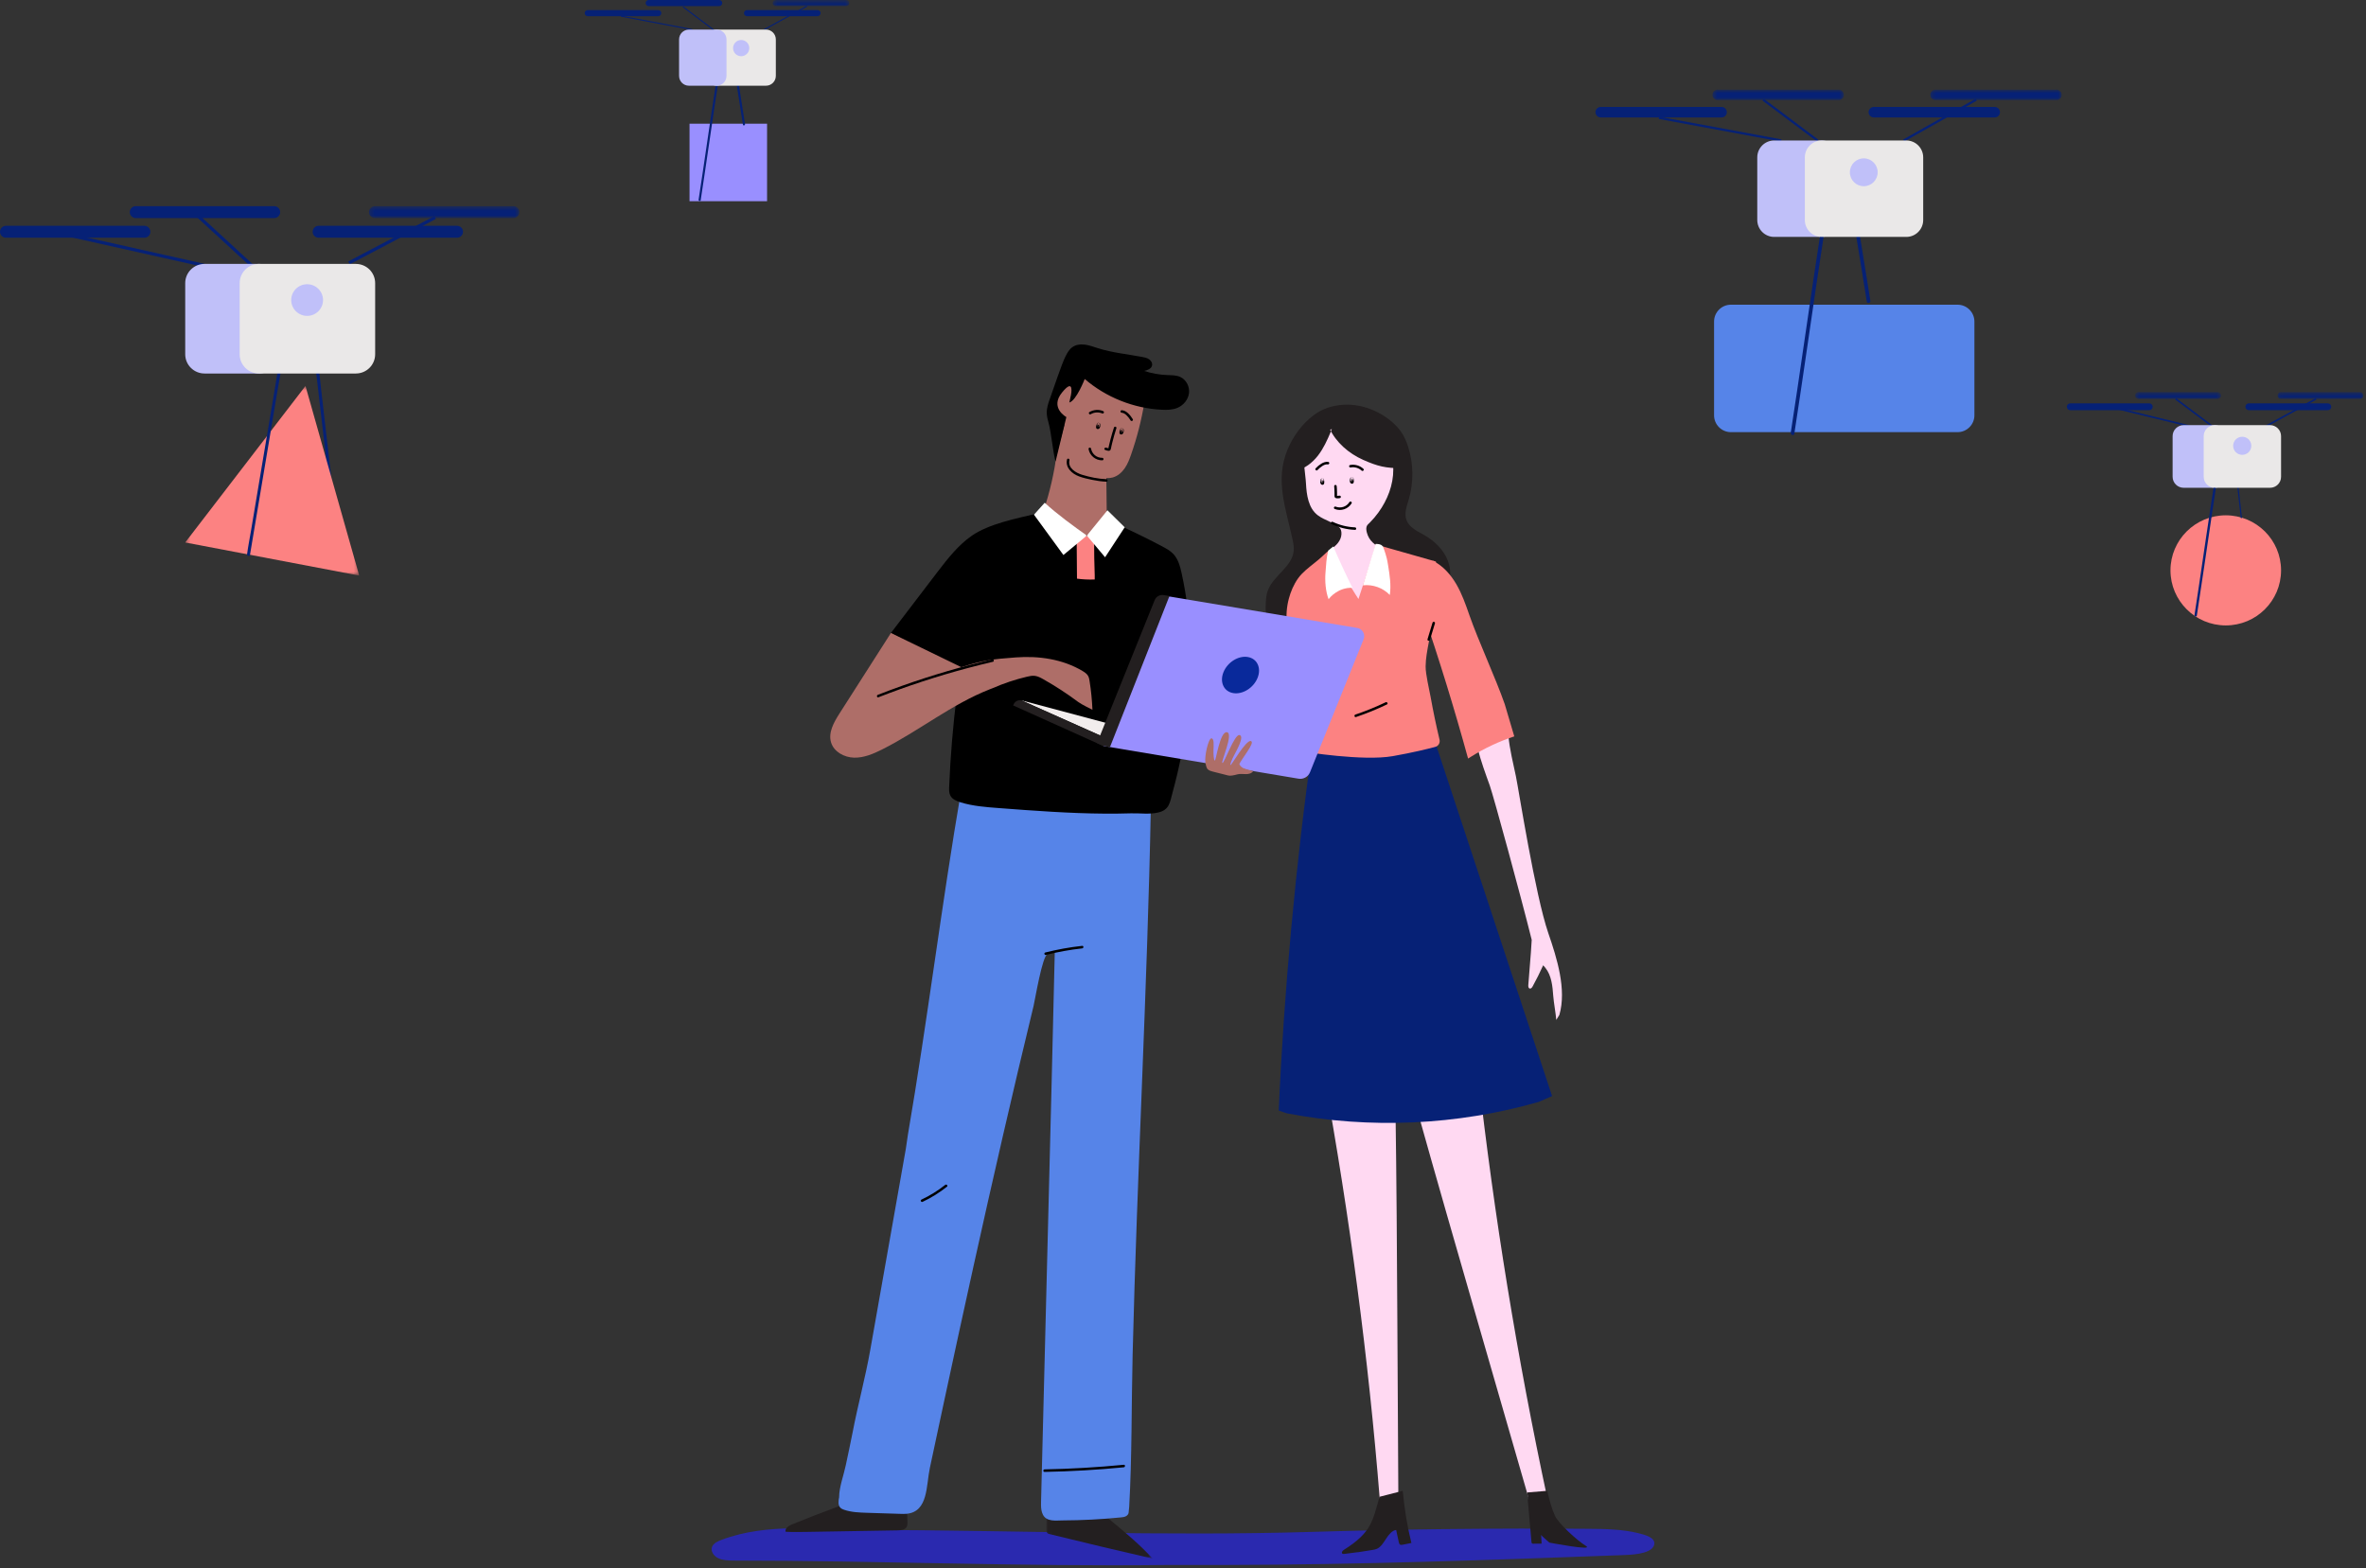 <?xml version="1.0" encoding="UTF-8"?>
<svg width="522px" height="346px" viewBox="0 0 522 346" version="1.1" xmlns="http://www.w3.org/2000/svg" xmlns:xlink="http://www.w3.org/1999/xlink">
    <rect x="0" y="0" width="522" height="346" fill="#333333" stroke="none"/>
    <!-- Generator: Sketch 62 (91390) - https://sketch.com -->
    <title>Group 4</title>
    <desc>Created with Sketch.</desc>
    <defs>
        <polygon id="path-1" points="0.072 0.043 23.512 0.043 23.512 9.98 0.072 9.98"></polygon>
        <polygon id="path-3" points="0.474 0.779 29.456 0.779 29.456 3.097 0.474 3.097"></polygon>
        <polygon id="path-5" points="0.307 0.779 29.289 0.779 29.289 3.097 0.307 3.097"></polygon>
        <polygon id="path-7" points="0.308 0.484 33.484 0.484 33.484 3.118 0.308 3.118"></polygon>
        <polygon id="path-9" points="0.315 0.484 38.702 0.484 38.702 42.323 0.315 42.323"></polygon>
        <polygon id="path-11" points="0.562 0.521 19.506 0.521 19.506 2.027 0.562 2.027"></polygon>
        <polygon id="path-13" points="0.067 0.521 19.01 0.521 19.01 2.027 0.067 2.027"></polygon>
        <polygon id="path-15" points="0.474 0.602 17.377 0.602 17.377 1.951 0.474 1.951"></polygon>
    </defs>
    <g id="Page-1" stroke="none" stroke-width="1" fill="none" fill-rule="evenodd">
        <g id="search-copy" transform="translate(-459, -505)">
            <g id="Group-4" transform="translate(459, 504)">
                <g id="Group-2" transform="translate(157, 77)">
                    <path d="M34.233,261.572 C66.942,261.664 99.732,262.996 132.394,262.016 C152.752,261.405 173.123,261.178 193.491,261.334 C197.112,261.362 200.941,261.424 204.453,262.295 C205.808,262.631 208.626,263.303 207.875,265.086 C207.07,266.996 202.553,267.082 200.792,267.147 C171.805,268.226 142.814,269.247 113.797,269.309 C113.504,269.31 113.211,269.31 112.918,269.31 C108.674,269.317 104.428,269.318 100.183,269.318 C68.33,269.695 36.535,268.344 4.697,268.344 C3.577,268.32 2.408,268.285 1.423,267.802 C0.439,267.319 -0.281,266.238 0.107,265.29 C0.426,264.512 1.34,264.088 2.19,263.768 C12.389,259.931 23.516,261.542 34.233,261.572" id="Fill-1" fill="#2A29AF"></path>
                    <path d="M139.491,13.311 C140.521,13.263 141.563,13.329 142.584,13.503 C146.131,14.105 150.011,16.298 152.103,19.262 C152.812,20.267 153.299,21.412 153.674,22.583 C154.87,26.326 154.918,30.426 153.811,34.196 C153.379,35.666 152.774,37.232 153.278,38.68 C153.833,40.275 155.515,41.128 157,41.937 C162.116,44.725 164.895,50.084 161.421,55.448 C159.463,58.472 156.222,60.416 152.954,61.938 C150.978,62.859 148.925,63.672 146.768,63.986 C145.041,64.238 143.285,64.164 141.546,64.026 C138.299,63.767 135.073,63.283 131.851,62.8 C129.311,62.419 126.756,62.035 124.324,61.213 C123.754,61.021 123.165,60.787 122.779,60.325 C122.233,59.673 122.223,58.741 122.24,57.891 C122.264,56.709 122.293,55.503 122.685,54.387 C123.863,51.032 128.066,49.116 128.423,45.578 C128.507,44.745 128.356,43.908 128.182,43.09 C126.73,36.293 124.22,29.97 127.083,23.157 C128.323,20.207 130.316,17.467 132.903,15.553 C134.815,14.138 137.126,13.422 139.491,13.311" id="Fill-63" fill="#231F20"></path>
                    <path d="M185.66,260.484 C178.818,229.494 173.512,198.178 169.767,166.671 L155.468,168.188 C159.898,184.032 164.459,199.838 169.021,215.643 C169.853,218.526 170.685,221.409 171.517,224.292 C175.041,236.502 178.565,248.713 182.089,260.923 L185.66,260.484 Z" id="Fill-65" fill="#FFD9F2"></path>
                    <path d="M147.848,260.485 C145.571,229.6 141.661,198.39 136.136,166.989 L150.88,168.502 C151.113,184.291 151.203,200.044 151.292,215.796 C151.308,218.67 151.325,221.543 151.341,224.415 C151.41,236.585 151.479,248.754 151.548,260.923 L147.848,260.485 Z" id="Fill-67" fill="#FFD9F2"></path>
                    <path d="M147.367,254.262 C145.818,259.552 145.689,262.087 139.483,265.984 C139.254,266.128 139.016,266.399 139.05,266.64 C139.085,266.889 139.39,266.899 139.636,266.866 C145.364,266.107 140.078,266.897 145.822,265.993 C146.15,265.941 146.483,265.888 146.807,265.737 C147.674,265.332 148.264,264.353 148.827,263.485 C149.39,262.617 150.154,261.685 151.026,261.578 C151.3,262.777 151.331,263.052 151.605,264.251 C151.657,264.479 151.72,264.721 151.903,264.826 C152.067,264.919 152.291,264.879 152.501,264.838 C153.131,264.712 153.761,264.587 154.391,264.462 C153.397,260.448 152.919,257.216 152.475,252.952 L147.367,254.262 Z" id="Fill-69" fill="#231F20"></path>
                    <path d="M180.056,254.864 C180.359,258.62 180.578,260.454 180.88,264.21 C180.89,264.333 180.907,264.47 180.997,264.549 C181.073,264.615 181.176,264.618 181.27,264.617 L183.121,264.6 C182.913,260.809 182.683,257.017 182.433,253.227 L180.056,254.864 Z" id="Fill-71" fill="#231F20"></path>
                    <path d="M179.936,253.317 C180.251,255.326 180.725,257.304 181.04,259.313 C181.104,259.719 181.168,260.127 181.32,260.517 C181.499,260.978 181.796,261.403 182.119,261.808 C182.729,262.573 184.829,264.376 184.829,264.376 C184.829,264.376 194.859,266.3 192.89,265.103 C190.922,263.906 186.812,260.132 186.05,258.439 C185.372,256.933 184.881,255.175 184.362,252.952 L179.936,253.317 Z" id="Fill-73" fill="#231F20"></path>
                    <path d="M136.436,50.16 C136.613,51.379 136.791,52.597 136.968,53.817 C137.06,54.453 137.166,55.122 137.566,55.625 C137.944,56.099 138.527,56.355 139.097,56.56 C140.615,57.106 142.22,57.415 143.833,57.472 C144.405,57.493 145.061,57.443 145.409,56.99 C145.569,56.781 145.636,56.52 145.698,56.265 C146.468,53.058 146.949,49.782 147.136,46.49 C147.169,45.895 147.185,45.262 146.887,44.745 C146.639,44.316 146.211,44.03 145.847,43.694 C145.232,43.123 144.794,42.371 144.579,41.562 C144.466,41.133 144.38,40.695 144.489,40.257 C144.596,39.82 144.941,39.59 145.246,39.281 C145.92,38.602 146.541,37.87 147.102,37.095 C149.1,34.337 150.423,30.99 150.394,27.554 C150.367,24.391 148.945,21.096 146.206,19.505 C145.165,18.9 143.985,18.563 142.795,18.38 C140.511,18.028 138.144,18.231 135.953,18.965 C133.778,19.694 131.641,21.119 130.943,23.301 C130.54,24.561 130.661,25.922 130.789,27.24 C130.886,28.413 131.076,29.566 131.136,30.736 C131.263,33.171 131.657,36.158 133.769,37.719 C134.559,38.304 135.474,38.691 136.364,39.108 C137.048,39.429 137.73,39.773 138.328,40.238 C138.851,40.645 138.988,41.211 138.958,41.871 C138.895,43.289 137.756,44.476 136.601,45.17 L136.436,50.16 Z" id="Fill-75" fill="#FFD9F2"></path>
                    <path d="M136.846,17.406 C137.103,17.993 136.858,18.666 136.608,19.257 C135.83,21.104 134.999,22.954 133.769,24.537 C132.538,26.12 130.855,27.431 128.893,27.853 C128.893,27.853 129.217,16.474 139.101,15.653 C148.985,14.831 152.227,27.291 152.227,27.291 C148.752,27.335 146.916,26.879 143.743,25.466 C140.571,24.052 137.771,21.641 136.304,18.498" id="Fill-77" fill="#231F20"></path>
                    <path d="M185.429,165.845 C176.916,140.077 168.403,114.31 159.889,88.543 C159.889,88.543 153.604,87.891 146.521,88.169 C139.437,88.446 132.558,88.543 132.558,88.543 C128.901,114.316 126.248,143.041 125.122,169.046 L126.852,169.647 C145.258,173.172 164.494,172.302 182.506,167.13 L185.429,165.845 Z" id="Fill-79" fill="#062176"></path>
                    <path d="M129.978,72.457 C130.59,77.659 130.055,84.662 130.666,89.864 C130.666,89.864 143.731,92.003 150.285,90.842 C154.693,90.062 157.975,89.252 159.65,88.805 C160.35,88.619 160.765,87.912 160.598,87.209 C159.86,84.112 159.209,80.996 158.646,77.866 C158.342,76.18 157.509,72.753 157.529,71.038 C157.549,69.289 157.88,67.552 158.209,65.824 C158.815,62.651 159.421,59.477 160.028,56.303 L159.797,47.908 L146.494,44.122 C146.337,45.256 142.71,56.169 142.71,56.169 C142.71,56.169 138.038,49.11 136.816,45.035 C136.816,45.203 135.908,45.678 135.758,45.803 C135.468,46.047 135.204,46.312 134.927,46.577 C134.324,47.153 133.677,47.682 133.026,48.204 C131.738,49.24 130.345,50.272 129.379,51.631 C128.425,52.974 127.756,54.553 127.339,56.139 C126.86,57.963 126.719,59.878 126.931,61.752 C127.156,63.73 127.956,65.468 128.503,67.356 C128.994,69.056 129.486,70.757 129.978,72.457" id="Fill-81" fill="#FC8282"></path>
                    <path d="M143.704,53.155 C145.864,52.899 148.125,53.711 149.626,55.282 C149.955,53.119 149.604,50.917 149.252,48.757 C149.17,48.251 149.087,47.744 148.97,47.244 C148.804,46.536 148.568,45.847 148.333,45.159 C148.245,44.901 148.151,44.635 147.965,44.435 C147.609,44.055 147.026,44.021 146.504,44.015" id="Fill-83" fill="#FFFFFF"></path>
                    <path d="M137.152,44.579 C138.122,46.872 140.914,52.953 141.417,53.706 C138.304,53.552 136.369,55.833 136.126,56.23 C135.459,54.524 135.28,52.138 135.44,50.313 C135.6,48.488 135.598,47.261 136.035,45.482" id="Fill-85" fill="#FFFFFF"></path>
                    <path d="M136.758,39.629 C138.384,40.403 140.144,40.842 141.945,40.916 C142.302,40.931 142.301,40.376 141.945,40.361 C140.246,40.292 138.573,39.881 137.038,39.15 C136.717,38.997 136.435,39.475 136.758,39.629" id="Fill-87" fill="#000000"></path>
                    <path d="M175.808,86.391 C176.014,89.115 176.889,92.618 177.448,95.292 C178.085,98.335 181.675,121.407 184.609,129.937 C186.51,135.462 188.663,142.32 187.04,147.933 L186.353,149.05 C186.251,147.651 185.791,145.178 185.689,143.779 C185.53,141.586 185.315,139.244 183.933,137.531 L183.461,136.996 C182.75,138.578 181.976,140.132 181.14,141.652 C181.001,141.904 180.774,142.196 180.495,142.124 C180.198,142.047 180.16,141.648 180.184,141.343 C180.375,138.946 180.565,136.549 180.756,134.152 L180.935,131.376 C178.618,122.069 172.5,99.61 171.676,97.312 C170.794,94.852 169.669,91.838 169.074,89.293 L175.808,86.391 Z" id="Fill-89" fill="#FFD9F2"></path>
                    <path d="M159.112,47.726 C161.327,48.823 163.043,50.749 164.29,52.881 C165.537,55.012 166.357,57.36 167.168,59.691 C169.173,65.446 172.981,73.621 174.985,79.375 L177.089,86.484 C173.729,87.585 170.506,89.101 167.516,90.988 L166.897,91.379 C163.88,80.393 160.525,69.498 156.838,58.717" id="Fill-91" fill="#FC8282"></path>
                    <path d="M159.051,61.398 C158.684,62.614 158.316,63.83 157.949,65.045 C157.845,65.387 158.381,65.533 158.484,65.192 C158.851,63.977 159.219,62.761 159.586,61.546 C159.69,61.203 159.154,61.057 159.051,61.398" id="Fill-93" fill="#000000"></path>
                    <path d="M142.169,82.213 C144.498,81.429 146.777,80.5 148.992,79.434 C149.313,79.28 149.032,78.802 148.711,78.956 C146.539,80.001 144.306,80.909 142.021,81.678 C141.684,81.792 141.829,82.328 142.169,82.213" id="Fill-95" fill="#000000"></path>
                    <path d="M141.483,29.442 C141.38,29.317 141.186,29.313 141.055,29.391 C140.953,29.453 140.879,29.558 140.846,29.672 C140.788,29.872 140.787,30.086 140.826,30.289 C140.846,30.389 140.884,30.484 140.946,30.565 C141.028,30.672 141.157,30.742 141.294,30.736 C141.466,30.729 141.605,30.62 141.656,30.457 C141.685,30.367 141.688,30.261 141.691,30.167 C141.696,29.955 141.665,29.738 141.603,29.535 C141.577,29.451 141.523,29.389 141.443,29.356 C141.366,29.324 141.266,29.32 141.195,29.369 C141.111,29.429 141.037,29.499 140.992,29.592 C140.948,29.684 140.918,29.786 140.929,29.891 C140.936,29.965 140.955,30.031 141.01,30.086 C141.058,30.135 141.137,30.171 141.206,30.168 C141.278,30.164 141.353,30.141 141.403,30.086 C141.45,30.035 141.491,29.962 141.484,29.891 C141.482,29.866 141.482,29.843 141.485,29.819 C141.481,29.843 141.478,29.868 141.475,29.892 C141.479,29.864 141.487,29.838 141.498,29.811 C141.488,29.833 141.479,29.855 141.47,29.877 C141.48,29.855 141.492,29.835 141.506,29.815 C141.491,29.834 141.476,29.852 141.463,29.871 C141.48,29.848 141.499,29.829 141.521,29.812 C141.503,29.826 141.484,29.841 141.466,29.855 C141.469,29.853 141.472,29.851 141.475,29.848 C141.339,29.793 141.203,29.738 141.068,29.683 C141.096,29.776 141.117,29.87 141.13,29.965 C141.127,29.941 141.124,29.916 141.12,29.892 C141.139,30.038 141.141,30.185 141.123,30.331 C141.126,30.306 141.129,30.281 141.133,30.257 C141.129,30.277 141.125,30.296 141.119,30.315 C141.128,30.294 141.138,30.271 141.147,30.249 C141.142,30.261 141.137,30.27 141.13,30.28 C141.145,30.262 141.159,30.243 141.173,30.224 C141.169,30.23 141.164,30.236 141.158,30.24 C141.176,30.226 141.195,30.212 141.214,30.197 C141.204,30.204 141.196,30.209 141.186,30.213 C141.208,30.204 141.23,30.194 141.252,30.186 C141.245,30.188 141.239,30.189 141.231,30.191 C141.256,30.187 141.28,30.184 141.305,30.181 C141.294,30.182 141.284,30.182 141.272,30.182 C141.296,30.185 141.321,30.188 141.346,30.192 C141.331,30.189 141.316,30.186 141.303,30.181 C141.325,30.19 141.346,30.199 141.369,30.208 C141.358,30.203 141.349,30.198 141.339,30.192 C141.358,30.207 141.377,30.22 141.395,30.235 C141.382,30.225 141.371,30.214 141.36,30.201 C141.375,30.22 141.39,30.239 141.404,30.258 C141.389,30.237 141.378,30.216 141.367,30.192 C141.376,30.214 141.385,30.237 141.395,30.259 C141.373,30.202 141.361,30.142 141.353,30.082 C141.356,30.107 141.359,30.131 141.363,30.156 C141.351,30.066 141.351,29.976 141.363,29.886 C141.359,29.911 141.356,29.935 141.353,29.96 C141.36,29.904 141.37,29.846 141.39,29.794 C141.381,29.815 141.372,29.837 141.363,29.86 C141.37,29.843 141.379,29.828 141.39,29.814 C141.376,29.832 141.361,29.851 141.346,29.87 C141.358,29.856 141.37,29.843 141.384,29.832 C141.365,29.846 141.346,29.861 141.328,29.876 C141.335,29.87 141.343,29.866 141.353,29.861 L141.286,29.889 C141.294,29.886 141.301,29.883 141.31,29.882 C141.286,29.886 141.261,29.889 141.236,29.892 C141.241,29.892 141.247,29.892 141.252,29.892 C141.228,29.889 141.203,29.886 141.178,29.882 C141.181,29.883 141.183,29.884 141.186,29.884 C141.164,29.875 141.141,29.866 141.119,29.856 C141.124,29.858 141.129,29.861 141.133,29.865 C141.115,29.85 141.096,29.836 141.078,29.821 C141.082,29.825 141.086,29.829 141.09,29.834 C141.132,29.886 141.222,29.916 141.286,29.916 C141.354,29.916 141.435,29.886 141.483,29.834 C141.531,29.781 141.567,29.712 141.564,29.638 C141.56,29.561 141.531,29.502 141.483,29.442" id="Fill-97" fill="#000000"></path>
                    <path d="M134.959,29.682 C134.856,29.557 134.662,29.553 134.532,29.631 C134.429,29.694 134.356,29.798 134.322,29.913 C134.264,30.112 134.264,30.326 134.304,30.529 C134.323,30.629 134.36,30.725 134.422,30.805 C134.505,30.912 134.634,30.982 134.771,30.977 C134.944,30.97 135.081,30.86 135.133,30.698 C135.162,30.608 135.165,30.501 135.167,30.407 C135.173,30.195 135.142,29.977 135.08,29.776 C135.054,29.692 134.999,29.63 134.919,29.596 C134.843,29.564 134.742,29.559 134.671,29.61 C134.588,29.669 134.514,29.738 134.469,29.833 C134.425,29.925 134.395,30.027 134.405,30.13 C134.413,30.205 134.431,30.271 134.486,30.326 C134.535,30.374 134.614,30.41 134.683,30.408 C134.755,30.405 134.83,30.381 134.879,30.326 C134.926,30.275 134.968,30.203 134.961,30.13 C134.959,30.107 134.959,30.083 134.961,30.059 C134.958,30.083 134.955,30.108 134.951,30.133 C134.956,30.104 134.964,30.078 134.974,30.051 C134.965,30.073 134.956,30.096 134.946,30.118 C134.956,30.096 134.969,30.075 134.982,30.056 C134.968,30.074 134.954,30.093 134.939,30.111 C134.956,30.089 134.976,30.069 134.999,30.052 C134.98,30.066 134.961,30.081 134.942,30.096 C134.946,30.093 134.949,30.091 134.952,30.088 C134.816,30.033 134.68,29.978 134.544,29.923 C134.573,30.016 134.594,30.11 134.607,30.206 C134.604,30.181 134.6,30.157 134.597,30.133 C134.616,30.277 134.618,30.425 134.6,30.571 C134.602,30.546 134.606,30.522 134.609,30.497 C134.606,30.517 134.602,30.536 134.596,30.556 C134.605,30.534 134.614,30.512 134.624,30.49 C134.619,30.501 134.614,30.51 134.606,30.521 C134.621,30.502 134.636,30.483 134.65,30.464 C134.646,30.471 134.64,30.476 134.634,30.481 C134.653,30.466 134.671,30.452 134.691,30.438 C134.681,30.444 134.673,30.449 134.662,30.454 C134.685,30.444 134.707,30.434 134.729,30.425 C134.722,30.428 134.715,30.43 134.708,30.431 C134.732,30.428 134.757,30.424 134.782,30.421 C134.77,30.422 134.76,30.423 134.749,30.422 C134.774,30.425 134.798,30.429 134.822,30.432 C134.807,30.43 134.794,30.426 134.779,30.42 C134.801,30.43 134.824,30.439 134.845,30.449 C134.835,30.444 134.826,30.438 134.816,30.433 C134.834,30.446 134.854,30.461 134.872,30.476 C134.859,30.465 134.848,30.454 134.837,30.441 C134.852,30.46 134.866,30.479 134.881,30.498 C134.865,30.478 134.854,30.456 134.844,30.433 C134.854,30.455 134.862,30.477 134.872,30.499 C134.85,30.442 134.838,30.382 134.83,30.322 C134.832,30.347 134.836,30.371 134.839,30.396 C134.828,30.306 134.828,30.216 134.839,30.126 C134.836,30.15 134.832,30.175 134.83,30.2 C134.837,30.144 134.846,30.086 134.867,30.033 C134.857,30.056 134.849,30.078 134.839,30.099 C134.847,30.083 134.856,30.068 134.867,30.053 C134.852,30.072 134.837,30.091 134.824,30.11 C134.834,30.096 134.847,30.084 134.86,30.072 C134.842,30.087 134.823,30.102 134.805,30.115 C134.812,30.11 134.82,30.105 134.829,30.101 C134.807,30.11 134.785,30.12 134.762,30.129 C134.771,30.126 134.778,30.124 134.787,30.122 C134.762,30.125 134.738,30.129 134.714,30.132 C134.718,30.132 134.724,30.132 134.729,30.133 C134.704,30.129 134.68,30.126 134.655,30.123 C134.657,30.123 134.66,30.124 134.662,30.125 C134.64,30.115 134.619,30.106 134.596,30.097 C134.601,30.098 134.606,30.101 134.61,30.104 C134.591,30.09 134.573,30.076 134.554,30.061 C134.559,30.064 134.562,30.069 134.566,30.074 C134.609,30.127 134.699,30.156 134.762,30.156 C134.831,30.156 134.912,30.125 134.959,30.074 C135.008,30.021 135.044,29.952 135.04,29.879 C135.037,29.801 135.008,29.742 134.959,29.682" id="Fill-99" fill="#000000"></path>
                    <path d="M141.002,27.141 C141.856,26.98 142.772,27.25 143.407,27.838 C143.67,28.08 144.064,27.689 143.8,27.446 C143.01,26.716 141.911,26.407 140.855,26.606 C140.707,26.634 140.623,26.812 140.661,26.947 C140.704,27.102 140.854,27.169 141.002,27.141" id="Fill-101" fill="#000000"></path>
                    <path d="M140.714,34.794 C140.072,35.839 138.778,36.234 137.645,35.781 C137.506,35.726 137.34,35.842 137.303,35.975 C137.26,36.133 137.358,36.26 137.498,36.316 C138.861,36.861 140.431,36.313 141.194,35.073 C141.382,34.768 140.902,34.489 140.714,34.794" id="Fill-103" fill="#000000"></path>
                    <path d="M137.354,31.28 C137.378,31.455 137.386,31.635 137.395,31.811 C137.409,32.047 137.416,32.283 137.422,32.519 C137.426,32.682 137.428,32.847 137.43,33.011 C137.432,33.196 137.414,33.39 137.439,33.575 C137.476,33.845 137.699,33.922 137.939,33.948 C138.168,33.973 138.399,33.952 138.625,33.906 C138.772,33.875 138.857,33.702 138.819,33.565 C138.778,33.413 138.625,33.341 138.477,33.371 C138.364,33.394 138.252,33.405 138.136,33.405 C138.078,33.404 138.018,33.402 137.96,33.395 C137.944,33.394 137.927,33.393 137.91,33.389 C137.874,33.381 137.94,33.419 137.886,33.377 C137.919,33.411 137.952,33.444 137.985,33.477 C137.985,33.487 137.985,33.497 137.987,33.507 C137.987,33.489 137.987,33.471 137.987,33.453 C137.987,33.399 137.987,33.346 137.987,33.292 C137.987,33.205 137.986,33.118 137.985,33.031 C137.984,32.866 137.982,32.701 137.978,32.536 C137.972,32.294 137.964,32.053 137.951,31.811 C137.942,31.635 137.933,31.455 137.91,31.28 C137.89,31.131 137.796,31.002 137.632,31.002 C137.497,31.002 137.334,31.13 137.354,31.28" id="Fill-105" fill="#000000"></path>
                    <path d="M136.07,25.927 C135.511,25.842 134.987,26.022 134.513,26.311 C134.057,26.591 133.639,26.943 133.275,27.334 C133.032,27.595 133.424,27.988 133.668,27.726 C133.981,27.389 134.331,27.086 134.719,26.837 C135.067,26.614 135.495,26.397 135.922,26.463 C136.07,26.485 136.221,26.425 136.264,26.268 C136.3,26.138 136.219,25.95 136.07,25.927" id="Fill-107" fill="#000000"></path>
                    <path d="M36.932,255.084 L43.013,256.489 C43.133,257.614 43.197,258.745 43.207,259.877 C43.21,260.24 43.202,260.621 43.022,260.936 C42.657,261.576 41.785,261.663 41.047,261.676 C34.418,261.789 27.789,261.901 21.16,262.014 C19.55,262.041 17.939,262.069 16.331,261.989 C16.121,261.239 16.99,260.667 17.713,260.373 C21.14,258.978 24.589,257.638 28.058,256.354 L36.932,255.084 Z" id="Fill-109" fill="#231F20"></path>
                    <g id="Group-113" transform="translate(73.776, 257.922)">
                        <mask id="mask-2" fill="white">
                            <use xlink:href="#path-1"></use>
                        </mask>
                        <g id="Clip-112"></g>
                        <path d="M8.404,0.301 C9.733,0.071 11.139,-0.153 12.397,0.332 C13.158,0.625 13.799,1.156 14.425,1.677 C17.58,4.306 20.747,6.945 23.512,9.98 C15.925,8.242 8.354,6.442 0.798,4.58 C0.591,4.529 0.371,4.471 0.233,4.309 C0.075,4.124 0.07,3.856 0.073,3.613 C0.084,2.619 0.096,1.626 0.107,0.632 L8.404,0.301 Z" id="Fill-111" fill="#231F20" mask="url(#mask-2)"></path>
                    </g>
                    <path d="M72.676,256.093 C72.672,255.832 72.678,255.571 72.685,255.313 C73.437,225.843 74.187,196.374 74.917,166.905 C74.944,165.828 74.971,164.752 74.998,163.675 C75.234,154.108 75.472,143.612 75.709,134.045 L74.145,134.49 C72.951,134.843 71.384,144.505 71.041,145.924 C66.429,164.932 61.981,184.383 57.729,203.629 C55.557,213.461 53.421,223.302 51.306,233.147 C50.247,238.073 49.194,243.001 48.144,247.928 C47.328,251.755 47.812,257.565 43.042,258.018 C42.509,258.068 41.958,258.043 41.424,258.026 C39.041,257.951 36.658,257.875 34.274,257.8 C32.578,257.746 30.852,257.688 29.245,257.139 C28.953,257.039 28.659,256.919 28.436,256.706 C27.841,256.138 27.963,255.176 28.131,254.371 C28.131,252.144 29.139,249.523 29.594,247.335 C30.098,244.915 30.642,242.498 31.106,240.071 C32.273,233.967 33.922,227.981 35.003,221.863 C37.616,207.094 40.227,192.326 42.839,177.558 L43.296,174.439 C47.668,148.937 50.703,123.74 55.099,98.182 L96.905,102.101 C96.129,142.441 93.868,182.669 92.884,223.003 C92.612,234.157 92.758,245.413 92.125,256.53 L92.014,257.641 C92.034,258.027 91.752,258.378 91.409,258.558 C91.067,258.738 90.671,258.781 90.285,258.819 C86.012,259.243 81.717,259.464 77.423,259.481 C75.939,259.487 73.952,259.82 73.118,258.258 C72.767,257.6 72.684,256.848 72.676,256.093" id="Fill-114" fill="#5684E8"></path>
                    <path d="M87.191,38.872 C87.14,34.272 87.089,29.673 87.04,25.073 C87.038,24.919 86.938,24.699 86.802,24.772 L76.128,24.181 C75.573,28.409 74.611,32.583 73.26,36.628 C73.26,36.628 77.57,44.095 82.264,43.97 C86.958,43.845 87.191,38.872 87.191,38.872" id="Fill-116" fill="#AE6E68"></path>
                    <path d="M83.766,29.144 C85.339,29.16 86.932,29.76 88.455,29.363 C89.562,29.073 90.484,28.278 91.134,27.338 C91.784,26.399 92.193,25.318 92.569,24.239 C93.866,20.519 94.842,16.687 95.484,12.8 C95.734,11.284 95.915,9.646 95.204,8.284 C94.406,6.757 92.693,5.966 91.062,5.407 C89.712,4.945 88.333,4.567 86.936,4.276 C85.513,3.981 83.959,3.793 82.666,4.455 C81.351,5.128 80.591,6.539 80.12,7.935 C79.681,9.24 79.425,10.596 79.156,11.945 C78.279,16.363 77.278,19.826 76.128,24.181 C75.938,24.901 75.771,26.707 76.313,27.217 C76.602,27.489 77.017,27.572 77.407,27.643 C78.803,27.9 80.199,28.155 81.596,28.411 L83.766,29.144 Z" id="Fill-118" fill="#AE6E68"></path>
                    <path d="M80.912,13.478 C81.097,12.138 80.901,10.748 80.353,9.512 C80.038,8.801 79.486,8.067 78.708,8.035 C78.302,8.018 77.913,8.203 77.572,8.426 C76.346,9.226 75.507,10.57 75.253,12.011 C75,13.451 75.319,14.972 76.064,16.232 C76.36,16.73 76.731,17.201 77.23,17.497 C77.881,17.883 78.701,17.93 79.428,17.719 C80.157,17.509 80.798,17.06 81.328,16.52 C82.081,15.754 82.632,14.795 82.914,13.761" id="Fill-120" fill="#AE6E68"></path>
                    <path d="M79.287,11.128 C79.287,11.128 80.098,7.193 77.318,10.6 C74.539,14.006 78.267,16.027 78.267,16.027 L75.886,25.854 C75.262,23.565 74.969,19.604 74.345,17.316 C74.159,16.634 73.972,15.945 73.943,15.239 C73.897,14.113 74.254,13.011 74.642,11.953 C75.305,10.151 77.211,4.342 78.079,2.629 C78.465,1.869 78.894,1.091 79.589,0.597 C80.385,0.03 81.431,-0.082 82.4,0.05 C83.369,0.182 84.292,0.535 85.225,0.828 C88.397,1.827 91.737,2.151 95.007,2.763 C95.54,2.862 96.089,2.977 96.534,3.286 C96.98,3.595 97.297,4.151 97.165,4.677 C96.986,5.387 96.152,5.676 95.439,5.85 C97.072,6.383 98.777,6.689 100.494,6.758 C101.477,6.797 102.5,6.767 103.396,7.174 C104.712,7.77 105.494,9.299 105.325,10.731 C105.156,12.164 104.115,13.427 102.784,13.99 C101.699,14.448 100.482,14.47 99.306,14.411 C93.101,14.103 87.022,11.675 82.317,7.627 C82.317,7.627 80.471,12.41 78.921,12.813 L79.287,11.128 Z" id="Fill-122" fill="#000000"></path>
                    <path d="M90.93,40.367 C93.819,41.694 96.669,43.103 99.476,44.593 C100.316,45.04 101.167,45.505 101.826,46.191 C102.926,47.333 103.36,48.945 103.699,50.492 C106.012,61.034 106.237,71.981 104.915,82.671 C104.245,88.094 103.171,93.467 101.73,98.738 C101.096,101.058 101.042,102.692 98.524,103.281 C96.553,103.742 94.495,103.398 92.497,103.461 C84.754,103.704 77.009,103.286 69.287,102.741 C67.278,102.598 65.27,102.447 63.26,102.294 C60.448,102.083 57.608,101.865 54.913,101.034 C54.024,100.76 53.08,100.355 52.659,99.527 C52.365,98.951 52.382,98.272 52.409,97.625 C52.687,90.861 53.249,84.108 54.09,77.39 L54.214,75.748 L54.7,72.035 L39.559,63.671 C42.932,59.307 46.63,54.344 50.004,49.98 C52.179,47.165 54.401,44.306 57.369,42.234 C61.18,39.572 67.208,38.411 71.825,37.304 L82.242,42.17 L84.022,41.928 L90.93,40.367 Z" id="Fill-124" fill="#000000"></path>
                    <path d="M39.559,63.671 C36.03,69.209 31.733,75.907 28.205,81.445 C26.97,83.383 25.684,85.655 26.364,87.849 C27.003,89.912 29.277,91.13 31.44,91.179 C33.603,91.227 35.671,90.344 37.604,89.374 C45.733,85.298 52.922,79.397 61.393,76.083 L62.056,75.826 C64.47,74.769 66.979,73.93 69.545,73.323 C70.133,73.183 70.739,73.055 71.34,73.133 C71.99,73.218 72.582,73.537 73.153,73.858 C75.831,75.364 78.412,77.045 80.872,78.885 C81.627,79.45 84.022,80.617 84.022,80.617 C83.933,78.492 83.721,76.372 83.389,74.271 C83.327,73.885 83.259,73.492 83.069,73.151 C82.803,72.673 82.328,72.352 81.859,72.069 C77.486,69.44 72.184,68.677 67.094,69.06 C62.004,69.442 59.96,69.658 55.099,71.212 L39.559,63.671 Z" id="Fill-126" fill="#AE6E68"></path>
                    <path d="M84.39,43.159 C84.384,45.752 84.429,48.344 84.524,50.935 L84.524,51.86 C83.356,51.925 81.75,51.846 80.612,51.68 C80.588,48.87 80.564,46.061 80.541,43.252 L82.861,42.176 L84.39,43.159 Z" id="Fill-128" fill="#FC8282"></path>
                    <path d="M82.787,42.175 C79.884,40.127 76.09,37.351 73.487,34.934 L71.122,37.567 L77.617,46.461 L82.787,42.175 Z" id="Fill-130" fill="#FFFFFF"></path>
                    <polygon id="Fill-132" fill="#FFFFFF" points="87.329 36.593 82.787 42.175 86.811 46.96 91.139 40.348"></polygon>
                    <path d="M36.81,77.854 C43.212,75.356 49.751,73.212 56.392,71.44 C58.277,70.937 60.17,70.465 62.07,70.021 C62.418,69.94 62.271,69.405 61.922,69.486 C55.229,71.049 48.624,72.981 42.146,75.278 C40.307,75.929 38.48,76.611 36.662,77.32 C36.333,77.448 36.476,77.984 36.81,77.854" id="Fill-134" fill="#000000"></path>
                    <path d="M73.763,134.704 C76.393,134.041 79.064,133.555 81.761,133.259 C82.112,133.221 82.116,132.666 81.761,132.705 C79.015,133.006 76.294,133.493 73.616,134.169 C73.269,134.257 73.416,134.792 73.763,134.704" id="Fill-136" fill="#000000"></path>
                    <path d="M51.533,185.451 C49.916,186.735 48.149,187.824 46.281,188.702 C45.957,188.855 46.239,189.333 46.561,189.181 C48.475,188.281 50.271,187.158 51.926,185.843 C52.206,185.621 51.81,185.232 51.533,185.451" id="Fill-138" fill="#000000"></path>
                    <path d="M73.458,248.777 C79.295,248.666 85.125,248.327 90.935,247.761 C91.288,247.727 91.291,247.172 90.935,247.207 C85.125,247.772 79.295,248.112 73.458,248.222 C73.101,248.23 73.1,248.784 73.458,248.777" id="Fill-140" fill="#000000"></path>
                    <path d="M78.413,25.396 C77.993,27.193 79.522,28.539 81.047,29.109 C81.974,29.457 82.965,29.671 83.932,29.873 C84.975,30.092 86.031,30.247 87.097,30.287 C87.454,30.3 87.453,29.746 87.097,29.733 C85.294,29.665 83.471,29.284 81.747,28.76 C80.36,28.34 78.544,27.276 78.948,25.544 C79.029,25.196 78.494,25.048 78.413,25.396" id="Fill-142" fill="#000000"></path>
                    <path d="M85.546,17.791 C85.549,17.788 85.552,17.786 85.554,17.784 C85.535,17.799 85.516,17.813 85.497,17.828 C85.5,17.826 85.503,17.825 85.505,17.824 C85.483,17.833 85.461,17.842 85.439,17.851 C85.443,17.849 85.448,17.848 85.454,17.847 C85.429,17.85 85.405,17.853 85.38,17.857 C85.386,17.856 85.391,17.856 85.396,17.857 C85.371,17.854 85.347,17.85 85.322,17.847 C85.327,17.848 85.332,17.849 85.337,17.852 C85.315,17.843 85.293,17.833 85.271,17.824 C85.276,17.827 85.281,17.829 85.286,17.833 C85.267,17.819 85.248,17.804 85.229,17.789 C85.239,17.798 85.248,17.807 85.257,17.817 C85.242,17.798 85.228,17.779 85.213,17.761 C85.224,17.776 85.233,17.791 85.24,17.807 C85.231,17.785 85.221,17.763 85.212,17.741 C85.219,17.757 85.223,17.774 85.227,17.792 C85.223,17.767 85.22,17.743 85.217,17.718 C85.224,17.789 85.22,17.862 85.211,17.932 C85.214,17.908 85.218,17.884 85.221,17.859 C85.208,17.951 85.184,18.04 85.147,18.126 C85.157,18.104 85.166,18.082 85.176,18.059 C85.156,18.104 85.134,18.148 85.104,18.186 C85.119,18.168 85.134,18.149 85.148,18.13 C85.134,18.147 85.12,18.161 85.103,18.174 C85.122,18.159 85.141,18.145 85.159,18.13 C85.149,18.137 85.14,18.143 85.129,18.149 C85.151,18.139 85.173,18.13 85.195,18.12 C85.182,18.125 85.168,18.129 85.154,18.132 C85.179,18.128 85.203,18.125 85.228,18.122 C85.213,18.124 85.2,18.124 85.186,18.122 C85.211,18.125 85.234,18.128 85.259,18.132 C85.249,18.129 85.239,18.127 85.23,18.123 C85.252,18.133 85.274,18.142 85.296,18.151 C85.286,18.147 85.279,18.142 85.27,18.135 C85.288,18.15 85.307,18.165 85.326,18.179 C85.321,18.174 85.316,18.17 85.312,18.165 C85.326,18.183 85.341,18.202 85.355,18.22 C85.35,18.215 85.347,18.207 85.343,18.2 C85.352,18.222 85.362,18.245 85.371,18.266 C85.366,18.254 85.363,18.242 85.361,18.229 C85.364,18.254 85.367,18.278 85.371,18.303 C85.367,18.256 85.373,18.209 85.38,18.163 C85.377,18.188 85.373,18.212 85.37,18.236 C85.392,18.086 85.432,17.94 85.491,17.8 C85.482,17.822 85.473,17.844 85.463,17.867 C85.488,17.808 85.517,17.751 85.548,17.695 C85.402,17.714 85.257,17.733 85.112,17.752 C85.118,17.757 85.123,17.764 85.128,17.771 C85.114,17.752 85.099,17.733 85.084,17.714 C85.103,17.738 85.117,17.762 85.128,17.789 C85.119,17.767 85.11,17.746 85.1,17.723 C85.109,17.747 85.116,17.771 85.119,17.796 C85.116,17.771 85.113,17.747 85.109,17.722 C85.113,17.752 85.113,17.779 85.109,17.809 C85.112,17.784 85.116,17.76 85.119,17.735 C85.116,17.752 85.112,17.768 85.107,17.784 C85.063,17.922 85.159,18.093 85.301,18.125 C85.453,18.159 85.596,18.079 85.643,17.931 C85.707,17.731 85.645,17.512 85.504,17.36 C85.384,17.229 85.153,17.265 85.068,17.416 C84.978,17.576 84.907,17.751 84.864,17.931 C84.809,18.162 84.752,18.474 84.998,18.621 C85.125,18.697 85.279,18.692 85.409,18.627 C85.507,18.58 85.583,18.486 85.631,18.391 C85.724,18.206 85.777,18.001 85.776,17.794 C85.775,17.655 85.742,17.527 85.647,17.421 C85.602,17.371 85.536,17.327 85.469,17.313 C85.412,17.3 85.356,17.299 85.299,17.314 C85.237,17.329 85.201,17.36 85.153,17.399 C85.102,17.44 85.072,17.531 85.072,17.594 C85.072,17.662 85.102,17.743 85.153,17.791 C85.207,17.839 85.276,17.875 85.349,17.872 C85.428,17.868 85.486,17.839 85.546,17.791" id="Fill-144" fill="#000000"></path>
                    <path d="M90.708,18.989 C90.711,18.987 90.713,18.985 90.716,18.983 C90.697,18.998 90.678,19.012 90.659,19.027 C90.662,19.025 90.665,19.024 90.667,19.022 C90.645,19.032 90.623,19.041 90.601,19.05 C90.606,19.048 90.611,19.046 90.616,19.045 C90.592,19.049 90.567,19.052 90.542,19.055 C90.548,19.054 90.553,19.055 90.558,19.055 C90.533,19.052 90.509,19.049 90.484,19.046 C90.489,19.047 90.494,19.048 90.499,19.05 L90.433,19.023 C90.438,19.025 90.443,19.028 90.448,19.032 C90.429,19.017 90.411,19.003 90.392,18.988 C90.402,18.997 90.411,19.005 90.419,19.016 C90.404,18.997 90.39,18.978 90.375,18.959 C90.386,18.974 90.395,18.989 90.402,19.005 C90.393,18.984 90.383,18.962 90.374,18.939 C90.381,18.956 90.386,18.973 90.389,18.99 C90.386,18.966 90.382,18.942 90.379,18.917 C90.386,18.988 90.382,19.061 90.373,19.131 C90.376,19.107 90.38,19.082 90.383,19.058 C90.371,19.15 90.346,19.239 90.309,19.324 C90.319,19.303 90.328,19.28 90.338,19.258 C90.318,19.303 90.297,19.346 90.267,19.385 C90.281,19.367 90.296,19.348 90.31,19.329 C90.297,19.346 90.282,19.36 90.266,19.372 C90.284,19.358 90.303,19.344 90.322,19.329 C90.312,19.336 90.302,19.342 90.291,19.348 C90.313,19.338 90.335,19.328 90.357,19.319 C90.344,19.324 90.331,19.328 90.317,19.33 C90.341,19.327 90.366,19.324 90.391,19.321 C90.376,19.323 90.362,19.322 90.348,19.32 C90.373,19.324 90.397,19.327 90.422,19.33 C90.411,19.328 90.402,19.325 90.392,19.322 C90.414,19.331 90.436,19.341 90.458,19.35 C90.448,19.345 90.441,19.341 90.432,19.334 C90.451,19.349 90.469,19.363 90.488,19.377 C90.483,19.373 90.478,19.369 90.474,19.363 C90.488,19.382 90.503,19.4 90.517,19.419 C90.512,19.414 90.509,19.406 90.506,19.399 C90.514,19.421 90.524,19.443 90.533,19.465 C90.528,19.452 90.525,19.441 90.523,19.427 C90.526,19.452 90.529,19.477 90.533,19.501 C90.529,19.455 90.536,19.407 90.542,19.361 C90.538,19.386 90.535,19.411 90.532,19.435 C90.554,19.284 90.594,19.139 90.653,18.999 C90.644,19.021 90.634,19.043 90.626,19.065 C90.651,19.007 90.679,18.95 90.71,18.894 C90.564,18.913 90.419,18.932 90.274,18.951 C90.28,18.956 90.285,18.962 90.29,18.969 C90.276,18.951 90.261,18.932 90.247,18.913 C90.265,18.936 90.279,18.961 90.291,18.988 C90.281,18.966 90.272,18.944 90.262,18.922 C90.272,18.946 90.278,18.969 90.281,18.994 C90.278,18.97 90.275,18.946 90.272,18.921 C90.276,18.951 90.275,18.978 90.271,19.008 C90.274,18.983 90.278,18.958 90.281,18.934 C90.278,18.951 90.274,18.967 90.269,18.982 C90.225,19.121 90.321,19.291 90.463,19.324 C90.615,19.358 90.758,19.278 90.805,19.13 C90.869,18.929 90.807,18.71 90.667,18.559 C90.546,18.427 90.315,18.463 90.231,18.614 C90.141,18.775 90.069,18.95 90.026,19.129 C89.972,19.361 89.914,19.673 90.16,19.819 C90.287,19.895 90.441,19.89 90.572,19.826 C90.669,19.778 90.745,19.685 90.793,19.59 C90.887,19.405 90.938,19.2 90.938,18.993 C90.937,18.854 90.904,18.725 90.809,18.62 C90.764,18.57 90.698,18.525 90.632,18.511 C90.574,18.499 90.518,18.498 90.461,18.513 C90.399,18.528 90.363,18.559 90.316,18.597 C90.263,18.638 90.234,18.73 90.234,18.793 C90.234,18.861 90.264,18.942 90.316,18.989 C90.369,19.038 90.438,19.074 90.512,19.07 C90.59,19.067 90.648,19.038 90.708,18.989" id="Fill-146" fill="#000000"></path>
                    <path d="M86.354,14.699 C85.393,14.296 84.256,14.39 83.362,14.918 C83.056,15.1 83.334,15.579 83.643,15.397 C84.422,14.936 85.374,14.885 86.206,15.233 C86.345,15.291 86.512,15.171 86.548,15.04 C86.592,14.88 86.493,14.757 86.354,14.699" id="Fill-148" fill="#000000"></path>
                    <path d="M83.17,23.115 C83.433,24.55 84.735,25.597 86.191,25.575 C86.548,25.571 86.549,25.016 86.191,25.021 C85.588,25.03 84.982,24.827 84.525,24.428 C84.09,24.047 83.81,23.535 83.706,22.968 C83.679,22.82 83.5,22.737 83.365,22.774 C83.209,22.817 83.144,22.967 83.17,23.115" id="Fill-150" fill="#000000"></path>
                    <path d="M88.769,18.342 C88.489,19.204 88.233,20.073 88.004,20.95 C87.892,21.381 87.785,21.814 87.685,22.248 C87.658,22.368 87.63,22.488 87.604,22.608 C87.587,22.688 87.537,22.8 87.545,22.878 C87.499,22.989 87.523,23 87.617,22.913 C87.554,22.91 87.49,22.903 87.429,22.89 C87.308,22.867 87.189,22.832 87.077,22.784 C86.752,22.645 86.468,23.123 86.796,23.263 C87.125,23.403 87.81,23.673 88.022,23.231 C88.127,23.01 88.147,22.723 88.201,22.486 C88.262,22.216 88.325,21.947 88.392,21.678 C88.658,20.604 88.963,19.541 89.305,18.489 C89.415,18.149 88.879,18.004 88.769,18.342" id="Fill-152" fill="#000000"></path>
                    <path d="M90.489,15.071 C90.891,15.094 91.259,15.355 91.553,15.64 C91.898,15.974 92.191,16.355 92.437,16.767 C92.62,17.073 93.101,16.795 92.917,16.488 C92.637,16.018 92.295,15.573 91.894,15.2 C91.502,14.834 91.036,14.547 90.489,14.516 C90.339,14.508 90.211,14.65 90.211,14.794 C90.211,14.951 90.339,15.063 90.489,15.071" id="Fill-154" fill="#000000"></path>
                    <polygon id="Fill-156" fill="#F2EDED" points="68.254 78.507 89.317 84.126 86.854 86.789"></polygon>
                    <path d="M142.451,62.563 L101.235,55.655 C100.386,55.512 99.552,55.979 99.231,56.776 L86.408,88.599 L129.485,95.819 C130.559,95.999 131.614,95.409 132.02,94.401 L143.848,65.049 C144.285,63.965 143.605,62.757 142.451,62.563" id="Fill-158" fill="#998FFF"></path>
                    <path d="M101.013,55.514 L99.749,55.303 C98.899,55.16 98.066,55.627 97.745,56.424 L85.029,87.979 L86.408,88.599 L87.887,88.843 L101.013,55.514 Z" id="Fill-160" fill="#231F20"></path>
                    <path d="M120.448,73.582 C119.562,75.781 117.16,77.282 115.083,76.934 C113.007,76.586 112.042,74.52 112.928,72.321 C113.815,70.121 116.217,68.62 118.293,68.969 C120.37,69.317 121.335,71.382 120.448,73.582" id="Fill-162" fill="#09299B"></path>
                    <path d="M87.226,86.955 L68.662,78.661 C67.931,78.299 67.044,78.597 66.68,79.326 L66.519,79.649 L86.407,88.599 L87.226,86.955 Z" id="Fill-164" fill="#231F20"></path>
                    <path d="M119.492,94.144 C118.69,95.244 117.096,94.586 116.116,94.838 C115.136,95.089 114.471,95.24 113.964,95.111 C112.891,94.839 111.818,94.567 110.745,94.294 C110.231,94.165 109.704,94.027 109.398,93.687 C109.166,93.43 108.996,92.627 108.939,92.261 C108.709,90.788 109.619,86.9 110.265,86.915 C110.909,86.93 110.76,88.507 110.728,89.429 C110.697,90.29 110.775,91.815 111.025,91.823 C111.274,91.83 112.165,85.287 113.703,85.567 C115.241,85.848 112.279,92.22 112.688,92.354 C113.097,92.487 115.36,85.912 116.479,86.191 C117.598,86.469 115.859,89.553 115.232,90.738 C114.865,91.432 114.293,92.756 114.486,92.821 C114.68,92.886 117.912,87.201 118.971,87.51 C120.029,87.818 116.971,91.258 116.091,93.206 L119.492,94.144 Z" id="Fill-166" fill="#AE6E68"></path>
                    <path d="M116.315,92.272 C116.34,92.509 116.464,92.757 116.675,93 C116.919,93.279 117.303,93.562 117.844,93.748 C117.87,93.757 117.902,93.772 117.889,93.782 C117.884,93.785 117.876,93.786 117.868,93.787 C117.548,93.827 117.183,93.818 116.82,93.802 C116.263,93.776 115.695,93.728 115.125,93.661" id="Fill-168" fill="#AE6E68"></path>
                </g>
                <g id="Group">
                    <g id="Group-27" transform="translate(352, 20)">
                        <line x1="37" y1="3" x2="49" y2="12" id="Stroke-1" stroke="#062176" stroke-width="0.499"></line>
                        <line x1="14" y1="7" x2="41" y2="12" id="Stroke-2" stroke="#062176" stroke-width="0.499"></line>
                        <line x1="68" y1="12" x2="84" y2="3" id="Stroke-3" stroke="#062176" stroke-width="0.499"></line>
                        <g id="Group-26">
                            <path d="M49.919,33.276 L39.423,33.276 C37.367,33.276 35.699,31.604 35.699,29.544 L35.699,15.728 C35.699,13.667 37.367,11.996 39.423,11.996 L49.919,11.996 C51.975,11.996 53.643,13.667 53.643,15.728 L53.643,29.544 C53.643,31.604 51.975,33.276 49.919,33.276" id="Fill-4" fill="#C0C0F9"></path>
                            <path d="M79.885,76.356 L29.887,76.356 C27.831,76.356 26.166,74.687 26.166,72.628 L26.166,51.961 C26.166,49.902 27.831,48.233 29.887,48.233 L79.885,48.233 C81.94,48.233 83.606,49.902 83.606,51.961 L83.606,72.628 C83.606,74.687 81.94,76.356 79.885,76.356" id="Fill-6" fill="#5684E8"></path>
                            <path d="M49.525,33.167 C47.793,44.41 46.201,55.675 44.531,66.926 C44.058,70.114 43.578,73.301 43.087,76.486 C43.008,77.001 43.795,77.224 43.875,76.703 C45.607,65.46 47.2,54.196 48.87,42.943 C49.342,39.756 49.822,36.57 50.313,33.385 C50.392,32.869 49.605,32.647 49.525,33.167" id="Fill-8" fill="#062176"></path>
                            <path d="M57.564,33.346 C58.353,38.093 59.114,42.844 59.866,47.595 C59.942,48.077 60.73,47.872 60.654,47.394 C59.902,42.642 59.142,37.891 58.352,33.145 C58.272,32.664 57.485,32.868 57.564,33.346" id="Fill-10" fill="#062176"></path>
                            <g id="Group-14" transform="translate(25.341, 0)">
                                <mask id="mask-4" fill="white">
                                    <use xlink:href="#path-3"></use>
                                </mask>
                                <g id="Clip-13"></g>
                                <path d="M28.299,3.097 L1.631,3.097 C0.991,3.097 0.474,2.578 0.474,1.938 C0.474,1.298 0.991,0.778 1.631,0.778 L28.299,0.778 C28.938,0.778 29.456,1.298 29.456,1.938 C29.456,2.578 28.938,3.097 28.299,3.097" id="Fill-12" fill="#062176" mask="url(#mask-4)"></path>
                            </g>
                            <path d="M27.826,6.914 L1.156,6.914 C0.518,6.914 0,6.396 0,5.755 C0,5.116 0.518,4.596 1.156,4.596 L27.826,4.596 C28.464,4.596 28.982,5.116 28.982,5.755 C28.982,6.396 28.464,6.914 27.826,6.914" id="Fill-15" fill="#062176"></path>
                            <g id="Group-19" transform="translate(73.571, 0)">
                                <mask id="mask-6" fill="white">
                                    <use xlink:href="#path-5"></use>
                                </mask>
                                <g id="Clip-18"></g>
                                <path d="M1.464,3.097 L28.133,3.097 C28.772,3.097 29.289,2.578 29.289,1.938 C29.289,1.298 28.772,0.778 28.133,0.778 L1.464,0.778 C0.825,0.778 0.307,1.298 0.307,1.938 C0.307,2.578 0.825,3.097 1.464,3.097" id="Fill-17" fill="#062176" mask="url(#mask-6)"></path>
                            </g>
                            <path d="M61.417,6.914 L88.086,6.914 C88.724,6.914 89.243,6.396 89.243,5.755 C89.243,5.116 88.724,4.596 88.086,4.596 L61.417,4.596 C60.778,4.596 60.26,5.116 60.26,5.755 C60.26,6.396 60.778,6.914 61.417,6.914" id="Fill-20" fill="#062176"></path>
                            <path d="M68.583,33.276 L49.918,33.276 C47.862,33.276 46.195,31.604 46.195,29.544 L46.195,15.728 C46.195,13.667 47.862,11.996 49.918,11.996 L68.583,11.996 C70.639,11.996 72.307,13.667 72.307,15.728 L72.307,29.544 C72.307,31.604 70.639,33.276 68.583,33.276" id="Fill-22" fill="#EAE8E8"></path>
                            <path d="M62.262,19.014 C62.262,17.317 60.89,15.942 59.196,15.942 C57.502,15.942 56.129,17.317 56.129,19.014 C56.129,20.712 57.502,22.087 59.196,22.087 C60.89,22.087 62.262,20.712 62.262,19.014" id="Fill-24" fill="#C0C0F9"></path>
                        </g>
                    </g>
                    <g id="Group-27" transform="translate(0, 46)">
                        <line x1="43.5" y1="2.5" x2="56" y2="14" id="Stroke-1" stroke="#062176" stroke-width="0.703"></line>
                        <line x1="13.5" y1="6.5" x2="47" y2="14" id="Stroke-2" stroke="#062176" stroke-width="0.703"></line>
                        <line x1="77" y1="13" x2="96" y2="3" id="Stroke-3" stroke="#062176" stroke-width="0.703"></line>
                        <g id="Group-26">
                            <path d="M57.142,37.414 L45.127,37.414 C42.773,37.414 40.864,35.514 40.864,33.173 L40.864,17.472 C40.864,15.13 42.773,13.232 45.127,13.232 L57.142,13.232 C59.496,13.232 61.405,15.13 61.405,17.472 L61.405,33.173 C61.405,35.514 59.496,37.414 57.142,37.414" id="Fill-4" fill="#C0C0F9"></path>
                            <path d="M60.487,3.118 L29.958,3.118 C29.228,3.118 28.635,2.528 28.635,1.801 C28.635,1.074 29.228,0.484 29.958,0.484 L60.487,0.484 C61.218,0.484 61.811,1.074 61.811,1.801 C61.811,2.528 61.218,3.118 60.487,3.118" id="Fill-6" fill="#062176"></path>
                            <path d="M31.852,7.456 L1.324,7.456 C0.593,7.456 6.64739884e-05,6.867 6.64739884e-05,6.139 C6.64739884e-05,5.412 0.593,4.822 1.324,4.822 L31.852,4.822 C32.583,4.822 33.176,5.412 33.176,6.139 C33.176,6.867 32.583,7.456 31.852,7.456" id="Fill-8" fill="#062176"></path>
                            <g id="Group-12" transform="translate(81.098, 0)">
                                <mask id="mask-8" fill="white">
                                    <use xlink:href="#path-7"></use>
                                </mask>
                                <g id="Clip-11"></g>
                                <path d="M1.632,3.118 L32.16,3.118 C32.891,3.118 33.484,2.528 33.484,1.801 C33.484,1.074 32.891,0.484 32.16,0.484 L1.632,0.484 C0.901,0.484 0.308,1.074 0.308,1.801 C0.308,2.528 0.901,3.118 1.632,3.118" id="Fill-10" fill="#062176" mask="url(#mask-8)"></path>
                            </g>
                            <path d="M70.303,7.456 L100.832,7.456 C101.562,7.456 102.155,6.867 102.155,6.139 C102.155,5.412 101.562,4.822 100.832,4.822 L70.303,4.822 C69.572,4.822 68.98,5.412 68.98,6.139 C68.98,6.867 69.572,7.456 70.303,7.456" id="Fill-13" fill="#062176"></path>
                            <path d="M69.714,36.844 C69.84,37.94 69.967,39.036 70.094,40.132 C70.397,42.764 70.701,45.396 71.005,48.028 L72.108,57.586 C72.427,60.343 72.745,63.1 73.064,65.857 C73.219,67.201 73.329,68.559 73.53,69.898 C73.532,69.916 73.534,69.935 73.536,69.954 C73.584,70.372 74.25,70.376 74.201,69.954 C74.075,68.858 73.948,67.762 73.821,66.667 L72.91,58.77 C72.542,55.584 72.174,52.399 71.807,49.212 C71.488,46.456 71.17,43.698 70.851,40.941 C70.697,39.597 70.586,38.238 70.385,36.901 C70.383,36.882 70.381,36.863 70.379,36.844 C70.331,36.426 69.666,36.421 69.714,36.844" id="Fill-15" fill="#062176"></path>
                            <g id="Group-19" transform="translate(40.549, 39.677)">
                                <mask id="mask-10" fill="white">
                                    <use xlink:href="#path-9"></use>
                                </mask>
                                <g id="Clip-18"></g>
                                <polygon id="Fill-17" fill="#FC8282" mask="url(#mask-10)" points="26.849 0.484 0.315 35.021 38.702 42.323"></polygon>
                            </g>
                            <path d="M61.536,35.373 L60.833,39.564 C60.275,42.89 59.718,46.216 59.16,49.543 C58.483,53.577 57.806,57.612 57.13,61.646 C56.545,65.135 55.96,68.623 55.375,72.111 C55.091,73.802 54.749,75.495 54.522,77.196 C54.519,77.22 54.514,77.243 54.51,77.267 C54.44,77.683 55.08,77.862 55.151,77.443 L55.854,73.251 C56.412,69.925 56.969,66.599 57.527,63.272 C58.204,59.238 58.881,55.203 59.557,51.169 C60.142,47.681 60.727,44.193 61.312,40.705 C61.596,39.013 61.938,37.32 62.165,35.62 C62.168,35.596 62.173,35.572 62.177,35.549 C62.247,35.132 61.606,34.953 61.536,35.373" id="Fill-20" fill="#062176"></path>
                            <path d="M78.506,37.414 L57.142,37.414 C54.787,37.414 52.879,35.514 52.879,33.173 L52.879,17.472 C52.879,15.13 54.787,13.232 57.142,13.232 L78.506,13.232 C80.86,13.232 82.769,15.13 82.769,17.472 L82.769,33.173 C82.769,35.514 80.86,37.414 78.506,37.414" id="Fill-22" fill="#EAE8E8"></path>
                            <path d="M71.271,21.207 C71.271,19.279 69.7,17.715 67.761,17.715 C65.822,17.715 64.251,19.279 64.251,21.207 C64.251,23.136 65.822,24.699 67.761,24.699 C69.7,24.699 71.271,23.136 71.271,21.207" id="Fill-24" fill="#C0C0F9"></path>
                        </g>
                    </g>
                    <g id="Group-27" transform="translate(456, 87)">
                        <line x1="24" y1="2" x2="32" y2="8" id="Stroke-1" stroke="#062176" stroke-width="0.368"></line>
                        <line x1="8.5" y1="3.5" x2="27" y2="8" id="Stroke-2" stroke="#062176" stroke-width="0.368"></line>
                        <line x1="44" y1="8" x2="55" y2="2" id="Stroke-3" stroke="#062176" stroke-width="0.368"></line>
                        <g id="Group-26">
                            <path d="M32.629,21.63 L25.769,21.63 C24.424,21.63 23.335,20.545 23.335,19.206 L23.335,10.231 C23.335,8.893 24.424,7.808 25.769,7.808 L32.629,7.808 C33.974,7.808 35.063,8.893 35.063,10.231 L35.063,19.206 C35.063,20.545 33.974,21.63 32.629,21.63" id="Fill-4" fill="#C0C0F9"></path>
                            <path d="M47.262,39.852 C47.262,33.142 41.801,27.704 35.063,27.704 C28.325,27.704 22.863,33.142 22.863,39.852 C22.863,46.561 28.325,52 35.063,52 C41.801,52 47.262,46.561 47.262,39.852" id="Fill-6" fill="#FC8282"></path>
                            <path d="M32.371,21.559 C31.24,28.856 30.2,36.166 29.11,43.468 C28.8,45.545 28.485,47.622 28.164,49.696 C28.112,50.032 28.627,50.176 28.679,49.838 C29.81,42.541 30.85,35.231 31.94,27.929 C32.25,25.852 32.565,23.775 32.886,21.7 C32.938,21.365 32.423,21.221 32.371,21.559" id="Fill-8" fill="#062176"></path>
                            <path d="M37.624,21.589 C37.879,23.804 38.124,26.021 38.367,28.238 C38.392,28.463 38.646,28.367 38.621,28.144 C38.378,25.927 38.133,23.71 37.878,21.494 C37.853,21.27 37.599,21.365 37.624,21.589" id="Fill-10" fill="#062176"></path>
                            <g id="Group-14" transform="translate(14.505, 0)">
                                <mask id="mask-12" fill="white">
                                    <use xlink:href="#path-11"></use>
                                </mask>
                                <g id="Clip-13"></g>
                                <path d="M18.751,2.027 L1.319,2.027 C0.901,2.027 0.562,1.69 0.562,1.274 C0.562,0.858 0.901,0.521 1.319,0.521 L18.751,0.521 C19.168,0.521 19.506,0.858 19.506,1.274 C19.506,1.69 19.168,2.027 18.751,2.027" id="Fill-12" fill="#062176" mask="url(#mask-12)"></path>
                            </g>
                            <path d="M18.188,4.507 L0.756,4.507 C0.338,4.507 0,4.169 0,3.754 C0,3.338 0.338,3.001 0.756,3.001 L18.188,3.001 C18.606,3.001 18.944,3.338 18.944,3.754 C18.944,4.169 18.606,4.507 18.188,4.507" id="Fill-15" fill="#062176"></path>
                            <g id="Group-19" transform="translate(46.418, 0)">
                                <mask id="mask-14" fill="white">
                                    <use xlink:href="#path-13"></use>
                                </mask>
                                <g id="Clip-18"></g>
                                <path d="M0.823,2.027 L18.255,2.027 C18.672,2.027 19.01,1.69 19.01,1.274 C19.01,0.858 18.672,0.521 18.255,0.521 L0.823,0.521 C0.405,0.521 0.067,0.858 0.067,1.274 C0.067,1.69 0.405,2.027 0.823,2.027" id="Fill-17" fill="#062176" mask="url(#mask-14)"></path>
                            </g>
                            <path d="M40.145,4.507 L57.577,4.507 C57.994,4.507 58.332,4.169 58.332,3.754 C58.332,3.338 57.994,3.001 57.577,3.001 L40.145,3.001 C39.727,3.001 39.389,3.338 39.389,3.754 C39.389,4.169 39.727,4.507 40.145,4.507" id="Fill-20" fill="#062176"></path>
                            <path d="M44.828,21.63 L32.629,21.63 C31.285,21.63 30.194,20.545 30.194,19.206 L30.194,10.231 C30.194,8.893 31.285,7.808 32.629,7.808 L44.828,7.808 C46.173,7.808 47.262,8.893 47.262,10.231 L47.262,19.206 C47.262,20.545 46.173,21.63 44.828,21.63" id="Fill-22" fill="#EAE8E8"></path>
                            <path d="M40.697,12.366 C40.697,11.264 39.8,10.37 38.692,10.37 C37.586,10.37 36.688,11.264 36.688,12.366 C36.688,13.468 37.586,14.362 38.692,14.362 C39.8,14.362 40.697,13.468 40.697,12.366" id="Fill-24" fill="#C0C0F9"></path>
                        </g>
                    </g>
                    <g id="Group-25" transform="translate(129, 0)">
                        <line x1="21.684" y1="2.502" x2="28.472" y2="7.618" id="Stroke-1" stroke="#062176" stroke-width="0.238"></line>
                        <line x1="7.995" y1="4.571" x2="23.75" y2="7.529" id="Stroke-2" stroke="#062176" stroke-width="0.238"></line>
                        <line x1="39.592" y1="7.528" x2="49.054" y2="2.349" id="Stroke-3" stroke="#062176" stroke-width="0.238"></line>
                        <polygon id="Fill-4" fill="#998FFF" points="23.129 45.398 40.234 45.398 40.234 28.293 23.129 28.293"></polygon>
                        <g id="Group-24" transform="translate(0, 0.398)">
                            <path d="M28.883,19.452 C27.588,27.849 26.424,36.266 25.129,44.663 C25.082,44.964 25.542,45.093 25.589,44.79 C26.883,36.393 28.048,27.976 29.342,19.579 C29.389,19.279 28.929,19.149 28.883,19.452" id="Fill-5" fill="#062176"></path>
                            <path d="M33.571,19.565 C34.031,22.413 34.475,25.264 34.914,28.115 C34.958,28.403 35.417,28.281 35.373,27.994 C34.935,25.142 34.491,22.292 34.031,19.444 C33.984,19.156 33.525,19.278 33.571,19.565" id="Fill-7" fill="#062176"></path>
                            <path d="M39.997,19.515 L29.112,19.515 C27.913,19.515 26.94,18.542 26.94,17.343 L26.94,9.302 C26.94,8.103 27.913,7.13 29.112,7.13 L39.997,7.13 C41.197,7.13 42.169,8.103 42.169,9.302 L42.169,17.343 C42.169,18.542 41.197,19.515 39.997,19.515" id="Fill-9" fill="#EAE8E8"></path>
                            <path d="M29.112,19.515 L22.991,19.515 C21.792,19.515 20.819,18.542 20.819,17.343 L20.819,9.302 C20.819,8.103 21.792,7.13 22.991,7.13 L29.112,7.13 C30.312,7.13 31.284,8.103 31.284,9.302 L31.284,17.343 C31.284,18.542 30.312,19.515 29.112,19.515" id="Fill-11" fill="#C0C0F9"></path>
                            <path d="M36.311,11.215 C36.311,10.228 35.51,9.427 34.523,9.427 C33.535,9.427 32.734,10.228 32.734,11.215 C32.734,12.203 33.535,13.004 34.523,13.004 C35.51,13.004 36.311,12.203 36.311,11.215" id="Fill-13" fill="#C0C0F9"></path>
                            <path d="M29.672,1.951 L14.119,1.951 C13.746,1.951 13.444,1.649 13.444,1.276 C13.444,0.904 13.746,0.602 14.119,0.602 L29.672,0.602 C30.045,0.602 30.347,0.904 30.347,1.276 C30.347,1.649 30.045,1.951 29.672,1.951" id="Fill-15" fill="#062176"></path>
                            <path d="M16.228,4.173 L0.674,4.173 C0.302,4.173 0,3.871 0,3.499 C0,3.126 0.302,2.824 0.674,2.824 L16.228,2.824 C16.6,2.824 16.902,3.126 16.902,3.499 C16.902,3.871 16.6,4.173 16.228,4.173" id="Fill-17" fill="#062176"></path>
                            <g id="Group-21" transform="translate(41, 0)">
                                <mask id="mask-16" fill="white">
                                    <use xlink:href="#path-15"></use>
                                </mask>
                                <g id="Clip-20"></g>
                                <path d="M1.149,1.951 L16.702,1.951 C17.075,1.951 17.377,1.649 17.377,1.276 C17.377,0.904 17.075,0.602 16.702,0.602 L1.149,0.602 C0.776,0.602 0.474,0.904 0.474,1.276 C0.474,1.649 0.776,1.951 1.149,1.951" id="Fill-19" fill="#062176" mask="url(#mask-16)"></path>
                            </g>
                            <path d="M35.818,4.173 L51.371,4.173 C51.744,4.173 52.046,3.871 52.046,3.499 C52.046,3.126 51.744,2.824 51.371,2.824 L35.818,2.824 C35.445,2.824 35.143,3.126 35.143,3.499 C35.143,3.871 35.445,4.173 35.818,4.173" id="Fill-22" fill="#062176"></path>
                        </g>
                    </g>
                </g>
            </g>
        </g>
    </g>
</svg>